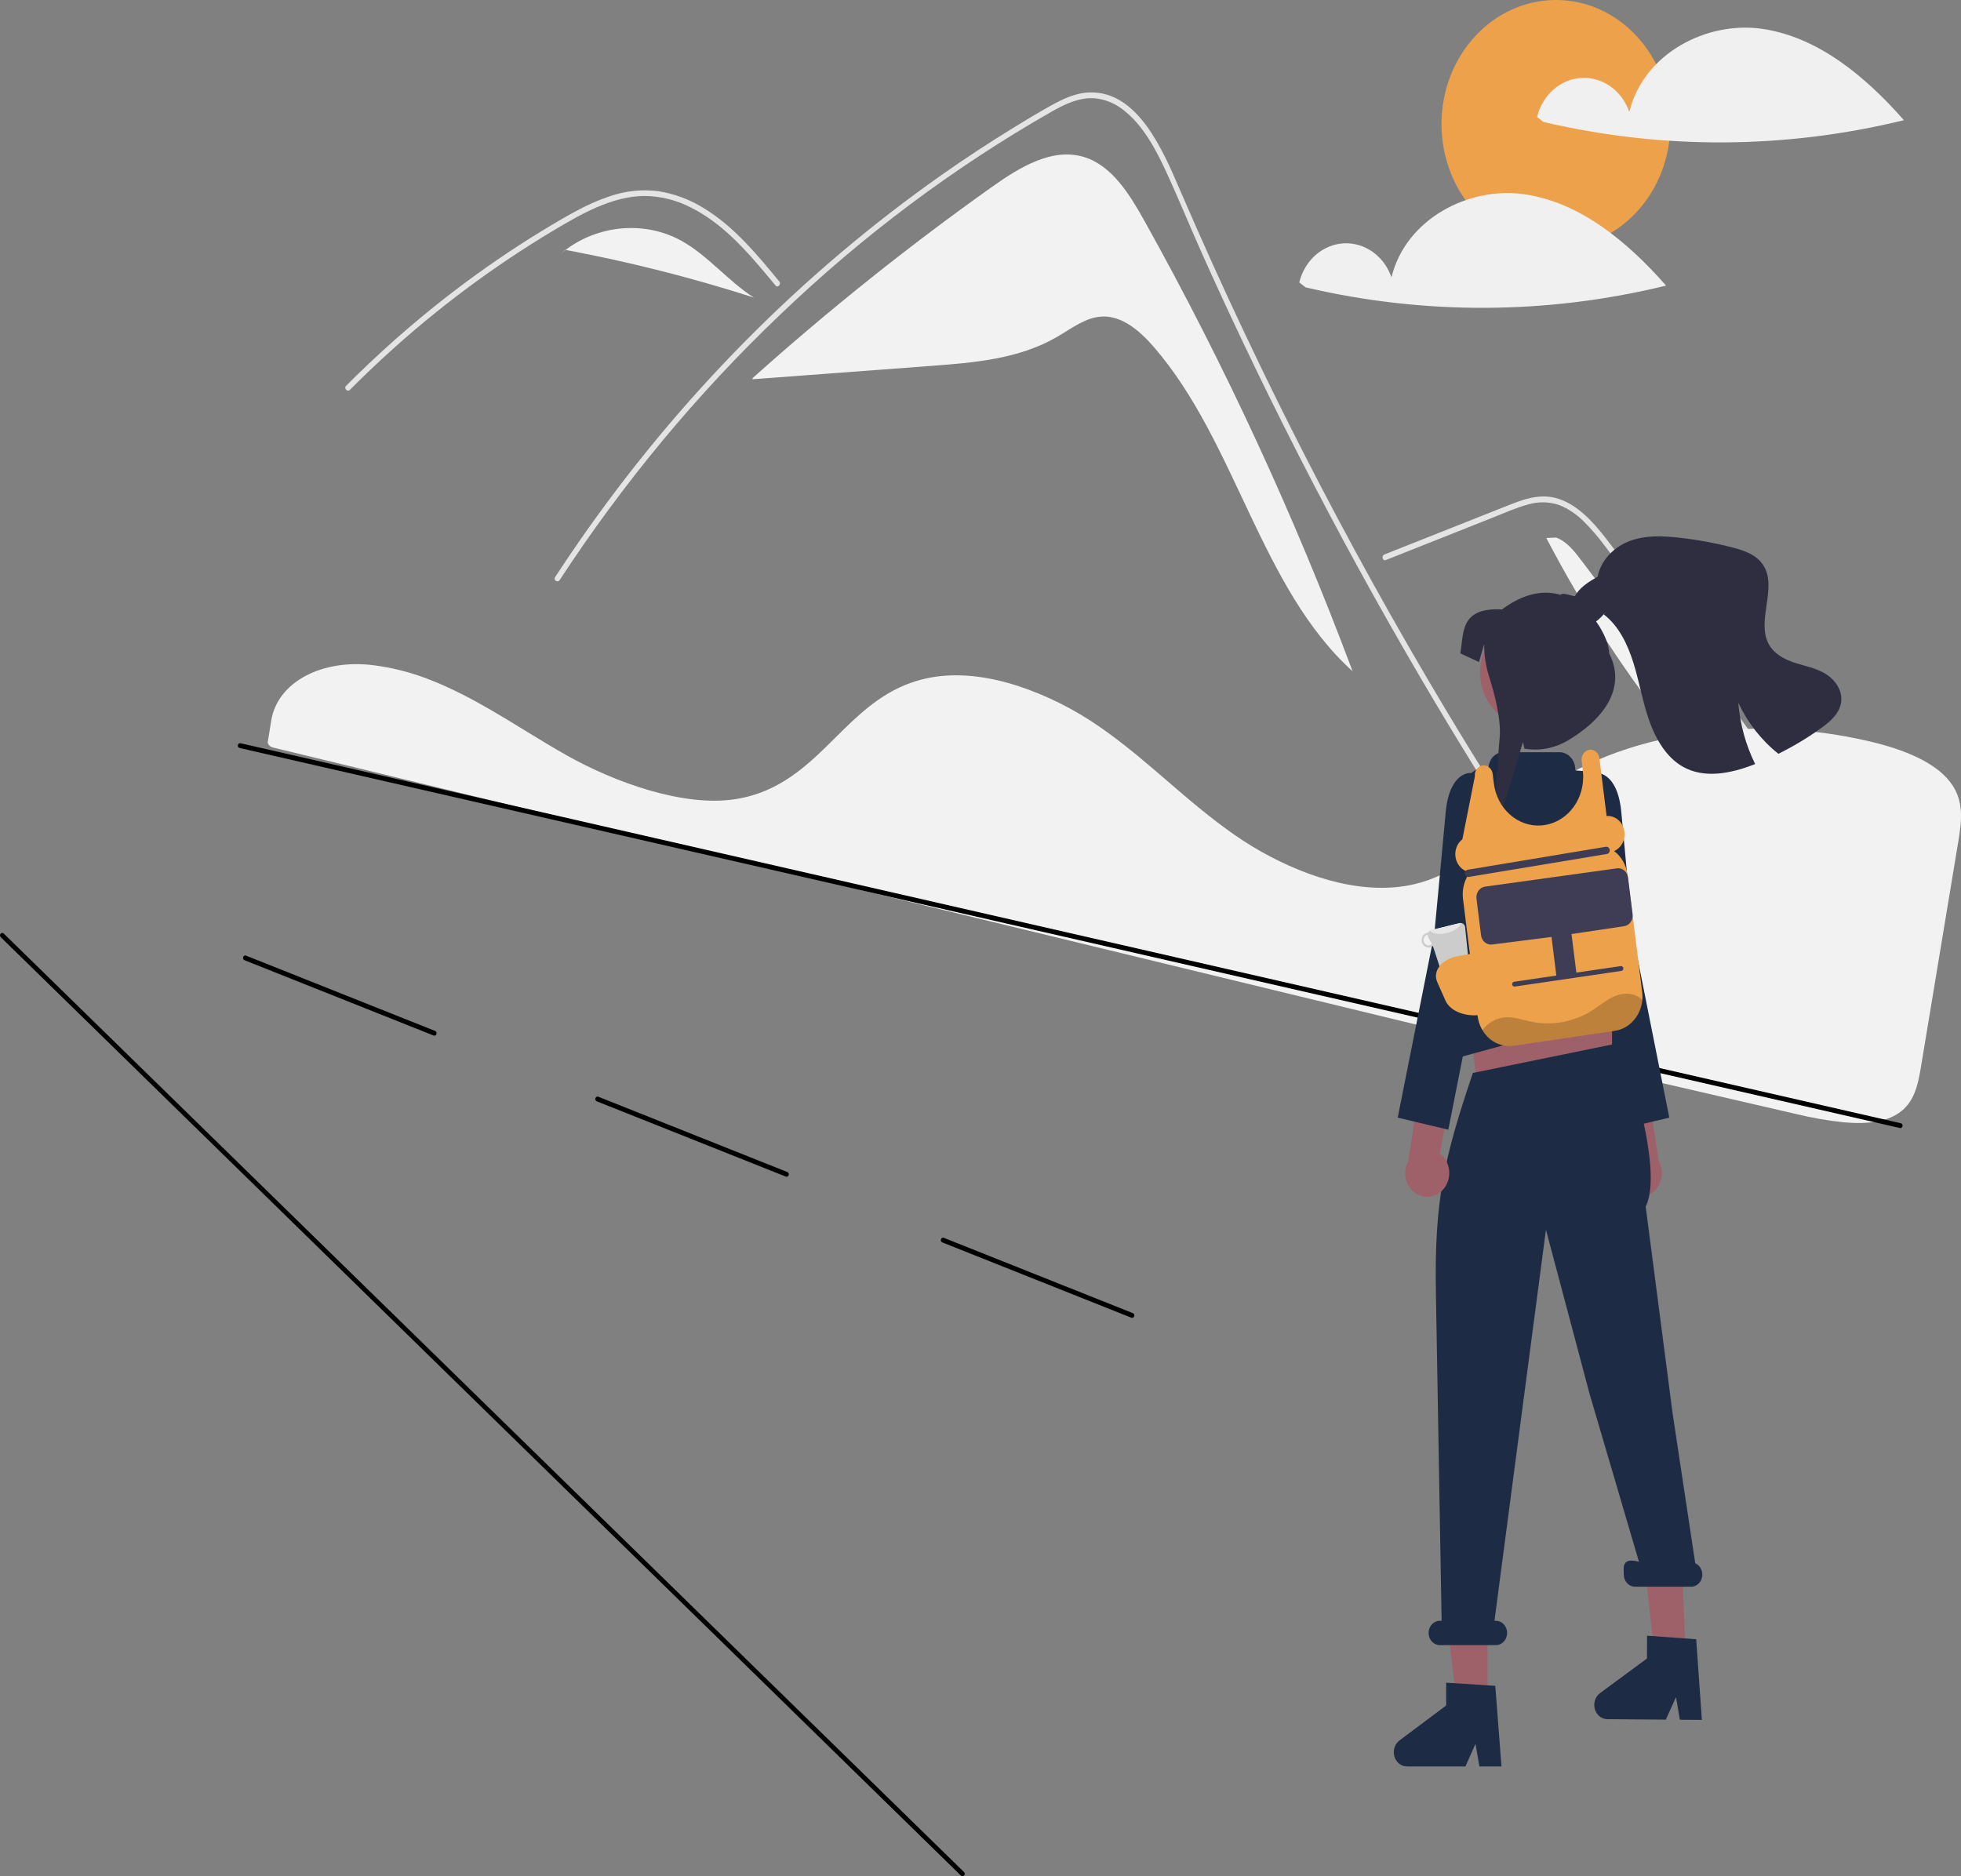 <svg xmlns="http://www.w3.org/2000/svg" width="604" height="578" viewBox="0 0 604 578" fill="none"><rect x="0" y="0" width="604" height="578" fill="#808080" stroke="none"/><g clip-path="url(#clip0_26232_8026)"><path d="M352.49 68.032C347.922 59.838 342.508 51.09 334.031 48.414C324.213 45.316 314.127 51.471 305.573 57.545C279.989 75.71 255.352 95.395 231.773 116.51L231.799 116.828C250.156 115.456 268.513 114.083 286.869 112.71C300.132 111.718 313.85 110.59 325.571 103.786C330.019 101.204 334.354 97.755 339.394 97.515C345.655 97.216 351.115 101.958 355.405 106.913C380.785 136.221 388.13 181.04 416.603 206.789C398.649 158.771 377.21 112.374 352.49 68.032Z" fill="#F2F2F2"></path><path d="M508.494 316.615C505.688 312.772 504.541 311.872 501.772 307.993C479.23 276.377 458.043 243.693 438.21 209.941C424.738 187.018 411.935 163.655 399.8 139.851C394.022 128.535 388.403 117.13 382.942 105.636C378.705 96.723 374.562 87.758 370.514 78.739C369.356 76.163 368.231 73.575 367.112 70.981C364.475 64.882 361.886 58.753 359.107 52.737C355.94 45.879 352.084 38.69 346.268 34.083C343.622 31.901 340.457 30.58 337.144 30.276C332.409 29.944 328.041 32.064 323.934 34.379C293.86 51.524 265.788 72.517 240.321 96.907C214.814 121.199 192.016 148.643 172.39 178.68C171.789 179.61 170.369 178.722 170.976 177.786C173.362 174.126 175.796 170.506 178.277 166.926C209.125 122.433 246.951 84.172 290.024 53.891C297.27 48.799 304.653 43.945 312.172 39.33C315.962 37.003 319.768 34.705 323.639 32.55C327.435 30.435 331.465 28.535 335.8 28.463C350.555 28.215 358.195 46.335 363.442 58.528C365.091 62.365 366.761 66.191 368.45 70.004C374.833 84.483 381.463 98.829 388.337 113.044C392.58 121.82 396.916 130.544 401.345 139.218C415.128 166.227 429.777 192.689 445.292 218.605C465.846 252.933 486.237 283.258 509.652 315.36C510.296 316.248 509.144 317.515 508.494 316.615Z" fill="#E4E4E4"></path><path d="M238.863 87.962C238.006 86.925 237.154 85.889 236.291 84.853C229.487 76.693 222.186 68.627 212.843 63.949C208.388 61.648 203.525 60.426 198.591 60.367C193.49 60.384 188.505 61.835 183.792 63.866C181.564 64.832 179.385 65.927 177.24 67.094C174.788 68.432 172.379 69.859 169.982 71.298C165.483 73.998 161.041 76.817 156.658 79.754C147.938 85.599 139.49 91.89 131.315 98.627C127.078 102.121 122.928 105.729 118.865 109.452C115.086 112.91 111.384 116.461 107.758 120.105C106.983 120.881 105.825 119.625 106.6 118.85C107.556 117.884 108.522 116.925 109.489 115.978C112.219 113.301 114.993 110.676 117.811 108.102C122.949 103.4 128.221 98.879 133.625 94.541C142.029 87.79 150.723 81.497 159.705 75.662C164.194 72.749 168.745 69.958 173.357 67.289C174.749 66.484 176.158 65.696 177.584 64.95C180.817 63.181 184.177 61.698 187.631 60.515C192.523 58.798 197.7 58.247 202.806 58.898C207.737 59.676 212.488 61.458 216.808 64.15C225.981 69.711 233.097 78.309 240.021 86.701C240.72 87.553 239.568 88.815 238.863 87.962Z" fill="#E4E4E4"></path><path d="M426.832 172.521L448.815 163.802L459.73 159.472C463.285 158.063 466.831 156.457 470.505 155.448C473.699 154.459 477.089 154.506 480.259 155.583C483.085 156.717 485.672 158.456 487.866 160.697C490.107 162.935 492.193 165.35 494.105 167.923C496.482 171.019 498.823 174.149 501.175 177.268C510.881 190.14 520.523 203.068 530.102 216.052C539.681 229.036 549.196 242.075 558.646 255.169C568.12 268.295 577.529 281.476 586.872 294.712C588.017 296.333 589.161 297.956 590.303 299.579C590.934 300.475 592.358 299.591 591.718 298.682C582.305 285.313 572.827 271.999 563.284 258.739C553.717 245.448 544.083 232.213 534.384 219.035C524.685 205.856 514.92 192.735 505.09 179.671C502.641 176.417 500.188 173.166 497.731 169.918C495.658 167.179 493.609 164.41 491.335 161.86C487.163 157.18 481.949 153.044 475.709 152.932C472.039 152.866 468.488 154.129 465.079 155.466C461.404 156.908 457.738 158.377 454.068 159.833L431.931 168.613L426.397 170.808C425.415 171.197 425.839 172.915 426.832 172.521Z" fill="#E4E4E4"></path><path d="M209.95 74.214C198.779 67.988 184.473 69.208 174.207 76.986C193.788 80.65 213.154 85.551 232.207 91.666C224.295 86.638 218.106 78.76 209.95 74.214Z" fill="#F2F2F2"></path><path d="M174.096 76.965L171.945 78.861C172.673 78.197 173.429 77.575 174.206 76.986C174.169 76.979 174.133 76.972 174.096 76.965Z" fill="#F2F2F2"></path><path d="M487.037 172.609C484.874 169.753 482.534 166.762 479.297 165.602L476.275 165.731C499.279 209.811 530.347 248.327 567.572 278.917C540.727 243.481 513.882 208.045 487.037 172.609Z" fill="#F2F2F2"></path><path d="M348.692 405.964C348.611 405.964 348.53 405.949 348.454 405.918L290.226 382.722C290.054 382.654 289.914 382.514 289.837 382.333C289.76 382.153 289.753 381.947 289.816 381.76C289.879 381.574 290.008 381.422 290.174 381.339C290.341 381.255 290.531 381.247 290.703 381.315L348.93 404.512C349.083 404.572 349.211 404.689 349.291 404.842C349.372 404.994 349.401 405.173 349.372 405.346C349.344 405.519 349.26 405.676 349.136 405.789C349.012 405.902 348.855 405.964 348.692 405.964Z" fill="black"></path><path d="M242.27 362.499C242.189 362.499 242.108 362.484 242.032 362.453L183.804 339.257C183.632 339.189 183.492 339.049 183.415 338.869C183.338 338.688 183.331 338.482 183.394 338.296C183.457 338.109 183.586 337.957 183.752 337.874C183.919 337.791 184.109 337.782 184.281 337.851L242.509 361.047C242.661 361.107 242.789 361.224 242.869 361.377C242.95 361.529 242.979 361.708 242.951 361.881C242.922 362.054 242.838 362.211 242.714 362.324C242.59 362.437 242.433 362.499 242.27 362.499Z" fill="black"></path><path d="M133.774 319.035C133.693 319.035 133.612 319.019 133.536 318.988L75.308 295.792C75.223 295.758 75.145 295.707 75.078 295.64C75.011 295.573 74.957 295.493 74.919 295.404C74.881 295.314 74.86 295.218 74.856 295.12C74.852 295.021 74.867 294.923 74.898 294.831C74.929 294.738 74.977 294.654 75.038 294.581C75.1 294.509 75.174 294.45 75.256 294.409C75.339 294.368 75.428 294.344 75.518 294.34C75.609 294.336 75.699 294.352 75.785 294.386L134.013 317.582C134.165 317.643 134.293 317.759 134.373 317.912C134.454 318.065 134.483 318.243 134.455 318.416C134.426 318.59 134.342 318.746 134.218 318.86C134.094 318.973 133.937 319.034 133.774 319.035Z" fill="black"></path><path d="M122.867 206.371C120.439 205.783 117.981 205.318 115.553 204.995L115.2 204.947C99.084 202.866 85.478 210.161 83.553 221.917L83.211 224.044C82.997 225.389 82.766 226.835 82.492 228.435C82.359 229.225 83.091 230.033 84.156 230.291L471.755 324.25C499.125 330.668 526.408 337.008 552.84 343.093C557.786 344.305 562.797 345.184 567.843 345.724C575.394 346.418 580.923 345.504 584.746 342.932L584.747 342.932C589.499 339.746 590.695 334.572 591.671 328.635C593.637 316.647 595.732 304.06 597.819 291.512C599.658 280.452 601.493 269.422 603.231 258.857C604.253 252.585 604.808 246.965 601.242 241.703C597.375 236.009 589.093 231.59 576.625 228.568C576.475 228.531 576.325 228.495 576.172 228.459C537.065 219.161 494.893 226.548 471.234 246.842C468.51 249.179 465.89 251.752 463.355 254.242C459.606 258.097 455.611 261.662 451.399 264.907C449.073 266.643 446.606 268.145 444.028 269.393C443.851 269.487 443.65 269.584 443.44 269.672C442.953 269.91 442.45 270.132 441.965 270.32C439.141 271.501 436.209 272.355 433.22 272.866L432.921 272.914C432.696 272.957 432.453 272.994 432.212 273.024C430.498 273.274 428.773 273.421 427.044 273.466C419.572 273.697 411.436 272.215 402.863 269.058C394.952 266.111 387.394 262.148 380.35 257.254C372.877 252.073 366.088 246.225 359.522 240.57C356.638 238.086 353.655 235.517 350.657 233.042C350.093 232.576 349.539 232.12 348.975 231.661C345.304 228.687 341.942 226.15 338.698 223.907C330.735 218.37 322.095 214.073 313.031 211.141C303.45 208.121 294.628 207.298 286.819 208.687C284.649 209.071 282.511 209.64 280.424 210.388C270.803 213.833 263.897 220.685 257.219 227.312C248.912 235.554 240.321 244.078 226.391 246.199C210.315 248.652 189.188 240.893 174.775 232.811C170.243 230.27 165.76 227.524 161.425 224.867C159.674 223.794 157.921 222.725 156.165 221.66C152.715 219.572 149.878 217.926 147.238 216.477L146.404 216.017C145.939 215.764 145.473 215.511 144.998 215.262C141.853 213.585 138.899 212.149 135.962 210.871L135.268 210.565C133.871 209.976 132.56 209.451 131.268 208.963L130.752 208.769C128.166 207.816 125.533 207.015 122.867 206.371Z" fill="#F2F2F2"></path><path d="M585.314 347.5C585.266 347.5 585.218 347.495 585.171 347.484L73.798 230.423C73.62 230.381 73.464 230.264 73.365 230.098C73.266 229.932 73.231 229.73 73.269 229.536C73.306 229.342 73.413 229.173 73.566 229.064C73.719 228.956 73.905 228.917 74.084 228.957L585.456 346.018C585.624 346.056 585.772 346.16 585.872 346.31C585.973 346.459 586.019 346.644 586.001 346.828C585.984 347.013 585.904 347.183 585.777 347.307C585.65 347.431 585.485 347.5 585.314 347.5Z" fill="black"></path><path d="M479.239 76.438C498.704 76.438 514.483 59.327 514.483 38.219C514.483 17.111 498.704 0 479.239 0C459.775 0 443.996 17.111 443.996 38.219C443.996 59.327 459.775 76.438 479.239 76.438Z" fill="#EDA14B"></path><path d="M542.84 8.896C525.76 6.392 506.26 16.404 501.833 34.468C500.717 31.256 498.689 28.512 496.041 26.632C493.393 24.752 490.263 23.834 487.102 24.01C483.941 24.186 480.914 25.447 478.457 27.611C476.001 29.774 474.242 32.729 473.436 36.048L475.391 37.567C511.994 46.151 549.884 45.965 586.413 37.022C574.532 23.482 559.921 11.399 542.84 8.896Z" fill="#F0F0F0"></path><path d="M469.589 59.853C452.508 57.349 433.008 67.361 428.581 85.425C427.465 82.213 425.437 79.469 422.789 77.589C420.141 75.709 417.011 74.791 413.85 74.967C410.689 75.143 407.662 76.404 405.205 78.568C402.749 80.731 400.99 83.686 400.184 87.005L402.139 88.524C438.742 97.108 476.632 96.922 513.161 87.98C501.28 74.439 486.669 62.356 469.589 59.853Z" fill="#F0F0F0"></path><path d="M500.24 366.516C499.545 365.758 499.011 364.844 498.677 363.838C498.342 362.832 498.215 361.759 498.305 360.694C498.394 359.629 498.698 358.598 499.194 357.675C499.691 356.751 500.368 355.956 501.178 355.347L490.439 297.504L502.299 301.633L510.894 357.582C511.748 359.126 512.05 360.956 511.743 362.725C511.435 364.494 510.54 366.079 509.227 367.181C507.914 368.282 506.273 368.822 504.617 368.7C502.961 368.578 501.404 367.801 500.24 366.516Z" fill="#9E616A"></path><path d="M484.385 244.135L491.743 238.112C491.743 238.112 498.234 237.614 499.384 250.307C500.533 263.001 502.894 287.74 502.894 287.74L514.153 344.291L498.567 348.001L486.508 286.972L479.273 268.849L484.385 244.135Z" fill="#1E2B45"></path><path d="M496.516 336.478L455.053 335.729L451.598 305.004H496.516V336.478Z" fill="#9E616A"></path><path d="M458.184 524.449L448.613 524.448L444.059 484.41L458.186 484.411L458.184 524.449Z" fill="#9E616A"></path><path d="M519.165 510.07L509.594 509.997L505.299 469.926L517.748 473.023L519.165 510.07Z" fill="#9E616A"></path><path d="M489.228 278.544L491.396 284.659L490.963 290.774L448.516 306.717L450.622 279.955L455.394 273.84L489.228 278.544Z" fill="#FFB6B6"></path><path d="M471.018 223.514C479.391 223.514 486.178 216.153 486.178 207.073C486.178 197.993 479.391 190.633 471.018 190.633C462.645 190.633 455.857 197.993 455.857 207.073C455.857 216.153 462.645 223.514 471.018 223.514Z" fill="#9E616A"></path><path d="M462.466 544.157H455.674L454.462 537.203L451.357 544.157H433.343C432.479 544.157 431.638 543.858 430.943 543.303C430.247 542.748 429.733 541.966 429.476 541.072C429.219 540.178 429.233 539.219 429.514 538.334C429.796 537.448 430.331 536.684 431.042 536.152L445.427 525.378V518.348L460.558 519.327L462.466 544.157Z" fill="#1E2B45"></path><path d="M524.187 529.817L517.395 529.765L516.228 522.802L513.078 529.733L495.064 529.596C494.201 529.589 493.362 529.284 492.67 528.723C491.978 528.163 491.469 527.378 491.218 526.482C490.967 525.586 490.986 524.627 491.274 523.744C491.561 522.861 492.101 522.1 492.815 521.574L507.27 510.909L507.315 503.879L522.44 504.973L524.187 529.817Z" fill="#1E2B45"></path><path d="M522.144 481.573L515.174 435.396L506.882 371.698C512.954 359.467 499.28 321.488 499.28 321.488L497.35 321.589L453.662 330.527L453.671 330.481C444.735 356.911 441.775 369.967 442.265 398.112L444.025 499.288H443.473C442.556 499.288 441.678 499.683 441.03 500.385C440.382 501.088 440.018 502.041 440.018 503.035C440.018 504.029 440.382 504.982 441.03 505.684C441.678 506.387 442.556 506.782 443.473 506.782H460.749C461.665 506.782 462.544 506.387 463.192 505.684C463.84 504.982 464.204 504.029 464.204 503.035C464.204 502.041 463.84 501.088 463.192 500.385C462.544 499.683 461.665 499.288 460.749 499.288H460.303L476.161 378.818L489.605 429.401L504.808 481.109C499.28 479.61 500.138 483.083 500.138 485.049C500.138 486.043 500.502 486.996 501.15 487.699C501.798 488.402 502.677 488.796 503.594 488.796H520.87C521.673 488.797 522.452 488.494 523.071 487.939C523.691 487.384 524.113 486.612 524.264 485.757C524.415 484.901 524.285 484.015 523.898 483.251C523.512 482.487 522.891 481.894 522.144 481.573Z" fill="#1E2B45"></path><path d="M502.681 323.457L501.299 308.469C501.155 307.858 500.837 307.311 500.39 306.908C499.942 306.505 499.388 306.266 498.808 306.225C498.232 299.085 495.809 268.284 495.664 266.941L495.659 266.884L494.557 241.362C494.517 240.435 494.163 239.556 493.564 238.894C492.964 238.232 492.161 237.832 491.307 237.772L485.488 237.359C485.408 237.356 485.333 237.32 485.277 237.258C485.222 237.195 485.191 237.112 485.19 237.026C485.191 236.329 485.064 235.639 484.818 234.995C484.572 234.351 484.212 233.766 483.757 233.273C483.303 232.78 482.763 232.389 482.17 232.123C481.576 231.856 480.94 231.719 480.297 231.719H463.068C461.953 231.719 460.875 232.161 460.038 232.962C459.202 233.763 458.663 234.867 458.524 236.068C458.517 236.151 458.481 236.227 458.423 236.282C458.366 236.337 458.291 236.367 458.215 236.365L458.213 236.365C456.255 236.321 454.348 237.04 452.837 238.391C451.326 239.741 450.312 241.635 449.979 243.727C447.623 258.588 442.903 292.318 445.237 311.069C446.049 317.597 444.298 312.427 443.991 317.888C443.96 318.416 444.026 318.945 444.184 319.446C444.343 319.946 444.59 320.407 444.914 320.803C443.491 321.251 442.94 322.918 443.305 324.487L443.002 324.406C443.181 325.177 443.635 325.839 444.265 326.247C444.894 326.654 445.647 326.774 446.358 326.58L499.294 312.109C500.775 311.704 503.054 325.062 502.681 323.457Z" fill="#1E2B45"></path><path d="M444.416 366.516C445.112 365.758 445.645 364.844 445.98 363.838C446.314 362.832 446.441 361.759 446.352 360.694C446.262 359.629 445.959 358.599 445.462 357.675C444.966 356.751 444.289 355.956 443.478 355.347L454.217 297.504L442.358 301.633L433.762 357.582C432.908 359.126 432.607 360.956 432.914 362.725C433.221 364.494 434.117 366.079 435.43 367.181C436.743 368.282 438.383 368.823 440.039 368.7C441.696 368.578 443.253 367.801 444.416 366.516Z" fill="#9E616A"></path><path d="M460.274 244.135L452.916 238.112C452.916 238.112 446.425 237.614 445.275 250.307C444.126 263.001 441.765 287.74 441.765 287.74L430.506 344.291L446.092 348.001L458.151 286.972L465.386 268.849L460.274 244.135Z" fill="#1E2B45"></path><path d="M487.252 192.455C490.076 193.367 492.711 190.805 494.677 188.377L493.978 189.276C498.603 192.808 501.368 198.561 503.162 204.385C504.956 210.202 505.957 216.296 507.982 222.03C510.007 227.757 513.275 233.299 518.278 236.156C524.981 239.983 533.194 238.243 540.323 235.482C540.417 235.443 540.506 235.411 540.601 235.373C537.713 229.524 535.945 223.103 535.402 216.495C538.335 222.704 542.564 228.084 547.753 232.207C552.412 229.911 556.891 227.21 561.147 224.13C563.9 222.133 566.801 219.551 567.121 215.975C567.447 212.424 565.001 209.181 562.118 207.473C559.234 205.766 555.919 205.188 552.769 204.16C549.624 203.139 546.415 201.463 544.763 198.381C540.956 191.293 547.363 181.295 543.277 174.386C541.264 170.989 537.356 169.628 533.732 168.684C528.201 167.25 522.587 166.222 516.928 165.609C511.961 165.069 506.827 164.87 502.102 166.604C497.377 168.338 493.09 172.364 492.078 177.667C489.319 179.24 486.4 180.981 484.919 183.966C483.439 186.946 484.262 191.492 487.252 192.455Z" fill="#2F2E41"></path><path d="M491.467 191.258C494.172 194.932 495.644 198.906 495.644 201.285C501.262 212.42 493.228 221.985 482.96 228.078C478.864 230.52 474.135 231.414 469.519 230.619L469.089 228.63L468.507 230.421C468.507 230.421 461.821 254.367 459.616 255.772C460.453 251.51 461.411 231.779 461.877 227.62C462.522 221.959 460.274 213.532 458.652 208.407C457.647 205.249 457.131 201.931 457.125 198.59V198.444L455.546 203.944L449.797 201.285C450.866 194.632 449.797 187.08 462.62 187.735C469.555 182.562 475.662 181.774 480.679 183.241C481.326 182.156 485.059 184.189 486.138 183.618" fill="#2F2E41"></path><path d="M505.823 308.17C505.579 310.529 504.616 312.732 503.086 314.429C501.556 316.126 499.547 317.22 497.378 317.538L466.164 322.124C463.583 322.5 460.969 321.751 458.898 320.039C456.826 318.328 455.465 315.795 455.114 312.996L450.615 276.921C450.322 274.575 450.76 272.191 451.859 270.146L451.645 268.393C450.758 268.042 449.977 267.436 449.385 266.64C448.793 265.843 448.414 264.886 448.287 263.872C448.16 262.858 448.292 261.826 448.667 260.887C449.042 259.949 449.646 259.139 450.415 258.546L454.271 239.174C454.219 238.759 454.248 238.337 454.356 237.935C454.463 237.533 454.648 237.159 454.896 236.839C455.145 236.519 455.452 236.258 455.799 236.074C456.146 235.89 456.525 235.787 456.911 235.772C457.612 235.763 458.291 236.036 458.818 236.539C459.345 237.041 459.682 237.736 459.765 238.492L460.117 241.34C460.588 245.104 462.359 248.533 465.073 250.935C467.786 253.338 471.239 254.533 474.734 254.28C478.229 254.026 481.505 252.344 483.9 249.572C486.295 246.799 487.629 243.145 487.634 239.346C487.634 238.667 487.593 237.989 487.51 237.315L487.165 234.513C487.052 233.734 487.216 232.938 487.624 232.285C488.032 231.633 488.653 231.173 489.362 230.998C489.731 230.922 490.111 230.928 490.477 231.017C490.844 231.105 491.191 231.274 491.495 231.512C491.8 231.751 492.056 232.054 492.249 232.404C492.442 232.753 492.567 233.142 492.617 233.546L494.849 251.381C496.077 251.29 497.294 251.675 498.284 252.468C499.273 253.262 499.97 254.412 500.248 255.711C500.527 257.011 500.369 258.376 499.804 259.562C499.239 260.747 498.303 261.675 497.164 262.18C498.281 263.02 499.225 264.102 499.935 265.359C500.646 266.615 501.107 268.019 501.289 269.479L505.795 305.562C505.904 306.427 505.914 307.303 505.823 308.17Z" fill="#EDA14B"></path><path d="M451.201 269.183C451.164 268.888 451.237 268.589 451.404 268.352C451.57 268.115 451.817 267.959 452.089 267.918L494.634 260.846C494.769 260.826 494.906 260.836 495.038 260.873C495.169 260.911 495.293 260.976 495.401 261.066C495.509 261.155 495.6 261.267 495.669 261.394C495.737 261.522 495.782 261.663 495.8 261.809C495.818 261.956 495.81 262.104 495.775 262.247C495.74 262.39 495.68 262.524 495.598 262.641C495.515 262.759 495.412 262.857 495.294 262.931C495.177 263.006 495.047 263.054 494.912 263.074L452.367 270.146C452.094 270.186 451.819 270.107 451.6 269.926C451.381 269.746 451.238 269.478 451.201 269.183Z" fill="#3F3D56"></path><path d="M456.172 288.121L454.766 276.853C454.657 275.983 454.872 275.103 455.362 274.405C455.852 273.707 456.578 273.249 457.379 273.132L498.013 267.495C498.815 267.377 499.627 267.61 500.27 268.141C500.914 268.672 501.336 269.459 501.445 270.329L502.851 281.597C502.959 282.466 502.745 283.346 502.255 284.044C501.765 284.742 501.039 285.2 500.238 285.318L484.007 287.739C484.041 287.859 484.068 287.982 484.088 288.105L485.525 299.616L499.221 297.606C499.311 297.593 499.402 297.599 499.49 297.624C499.578 297.649 499.66 297.692 499.733 297.752C499.805 297.811 499.866 297.886 499.912 297.971C499.957 298.056 499.987 298.15 499.999 298.248C500.011 298.346 500.006 298.445 499.983 298.54C499.959 298.635 499.919 298.725 499.864 298.803C499.809 298.881 499.74 298.947 499.661 298.997C499.583 299.046 499.496 299.078 499.406 299.091L485.71 301.101L479.547 302.006L466.536 303.915C466.354 303.942 466.17 303.889 466.025 303.769C465.879 303.648 465.783 303.47 465.759 303.273C465.734 303.076 465.783 302.877 465.894 302.719C466.005 302.561 466.169 302.457 466.35 302.43L479.361 300.521L477.925 289.01C477.914 288.885 477.91 288.759 477.913 288.633L459.603 290.954C458.802 291.072 457.99 290.84 457.347 290.308C456.703 289.777 456.281 288.99 456.172 288.121Z" fill="#3F3D56"></path><path d="M296.457 577.998C296.286 577.998 296.122 577.93 295.995 577.806L0.228 288.696C0.092 288.563 0.01 288.377 0.001 288.179C-0.008 287.98 0.055 287.786 0.178 287.639C0.3 287.491 0.472 287.402 0.655 287.392C0.837 287.381 1.017 287.45 1.153 287.582L296.92 576.692C297.024 576.793 297.097 576.927 297.13 577.074C297.162 577.221 297.153 577.376 297.103 577.518C297.053 577.659 296.964 577.781 296.849 577.867C296.733 577.952 296.597 577.998 296.457 577.998Z" fill="black"></path><path d="M451.287 285.957C451.301 285.741 451.273 285.524 451.203 285.32C451.134 285.117 451.025 284.932 450.885 284.778C450.744 284.624 450.574 284.504 450.387 284.427C450.2 284.35 450 284.317 449.801 284.331C449.726 284.334 449.652 284.344 449.58 284.361L440.831 286.504C440.636 286.556 440.452 286.651 440.293 286.784C440.133 286.917 440.001 287.085 439.905 287.276C439.777 287.282 439.649 287.302 439.525 287.336C438.975 287.471 438.497 287.838 438.197 288.355C437.896 288.872 437.797 289.498 437.922 290.094C438.046 290.69 438.384 291.208 438.861 291.534C439.338 291.861 439.915 291.968 440.465 291.833C440.778 291.754 441.071 291.6 441.322 291.383L444.286 300.436C444.434 300.719 444.663 300.943 444.938 301.074C445.214 301.206 445.521 301.236 445.813 301.163L451.501 299.769C451.791 299.695 452.053 299.523 452.248 299.278C452.443 299.033 452.561 298.727 452.586 298.405L451.287 285.957ZM440.333 291.188C440.139 291.236 439.937 291.243 439.74 291.206C439.544 291.17 439.355 291.092 439.186 290.977C439.017 290.862 438.871 290.712 438.755 290.535C438.639 290.359 438.557 290.159 438.513 289.948C438.468 289.737 438.462 289.518 438.496 289.305C438.529 289.091 438.601 288.887 438.707 288.704C438.814 288.52 438.952 288.361 439.115 288.236C439.278 288.111 439.462 288.021 439.656 287.973C439.684 287.966 439.712 287.973 439.739 287.966C439.737 288.239 439.801 288.508 439.926 288.745L441.011 290.798C440.822 290.993 440.588 291.127 440.333 291.188Z" fill="#CCCCCC"></path><path d="M449.801 284.332C449.884 285.531 447.991 286.91 445.454 287.457C443.126 287.974 441.039 287.614 440.451 286.67C440.569 286.594 440.697 286.539 440.831 286.505L449.58 284.362C449.653 284.345 449.727 284.335 449.801 284.332Z" fill="#E6E6E6"></path><path d="M445.228 308.277L442.688 302.547C441.2 299.19 443.924 295.619 448.76 294.586L454.72 293.496L457.213 312.382L456.697 312.492C451.861 313.525 446.715 311.634 445.228 308.277Z" fill="#EDA14B"></path><g opacity="0.2"><path d="M505.824 308.169C505.58 310.528 504.617 312.731 503.087 314.428C501.557 316.125 499.548 317.219 497.379 317.537L466.165 322.123C464.311 322.395 462.423 322.087 460.725 321.234C459.027 320.382 457.589 319.021 456.58 317.312C457.46 316.158 458.55 315.214 459.782 314.538C461.014 313.863 462.361 313.47 463.739 313.385C466.421 313.235 469.019 314.202 471.645 314.742C477.994 316.039 484.562 314.858 490.186 311.407C492.625 309.87 494.822 307.907 497.504 306.813C500.185 305.726 503.647 305.764 505.589 307.885C505.673 307.974 505.751 308.069 505.824 308.169Z" fill="black"></path></g></g><defs><clipPath id="clip0_26232_8026"><rect width="604" height="578" fill="white"></rect></clipPath></defs></svg>